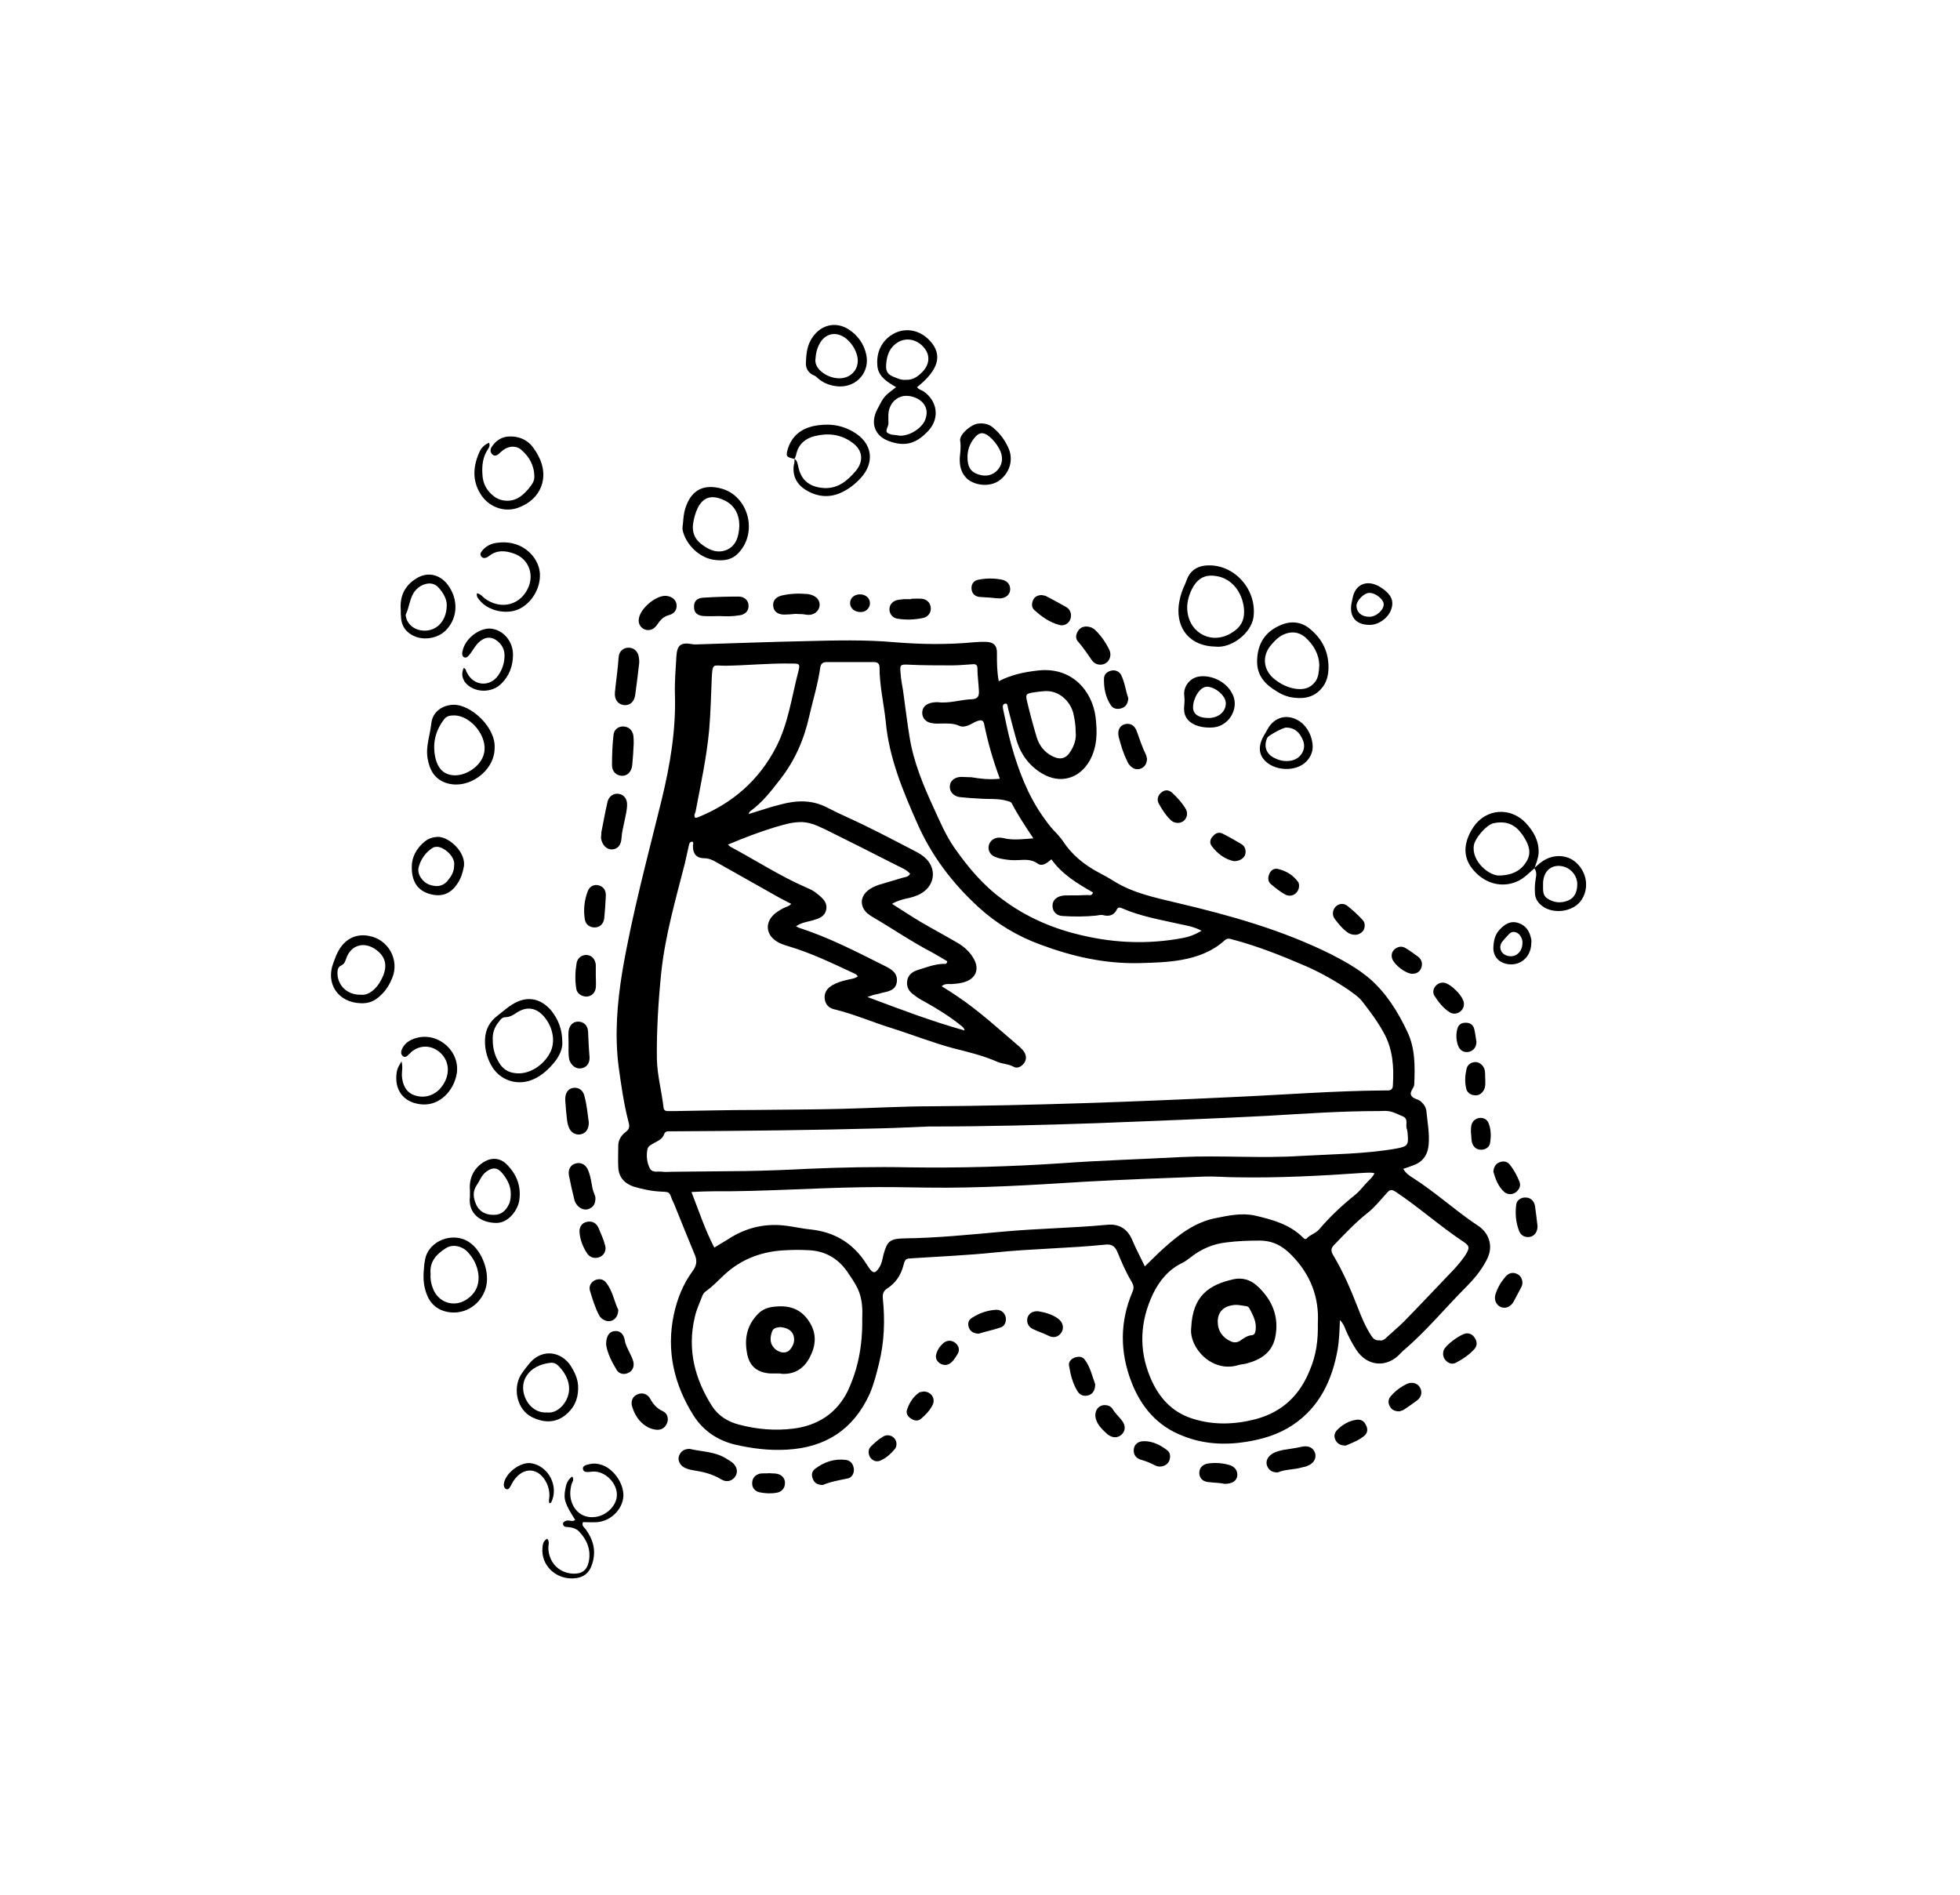 <?xml version="1.0" encoding="utf-8"?>
<!-- Generator: Adobe Illustrator 23.0.3, SVG Export Plug-In . SVG Version: 6.00 Build 0)  -->
<svg version="1.1" id="Ebene_1" xmlns="http://www.w3.org/2000/svg" xmlns:xlink="http://www.w3.org/1999/xlink" x="0px" y="0px"
	 viewBox="0 0 532.6 515" width="532.6" height="515" style="enable-background:new 0 0 532.6 515;" xml:space="preserve">
<title>Edding_Symbole_Rollschuh_sw</title>
<g>
	<path d="M271.4,185.1c3.5-1.8,7-2.5,10.6-2.9c9.3-1.1,14.8,5.6,15.7,12.6c0.5,4.1,0.5,8.1-1.6,11.9c-2.8,4.9-8,6.4-12.9,3.5
		c-3.7-2.2-6-5.5-7.1-9.5c-0.8-2.8-1.5-5.6-2.2-8.3c-0.1-0.5-0.1-1.4-0.8-1.2c-0.8,0.2-0.6,1-0.5,1.6c0.7,3.2,1.3,6.4,2.2,9.6
		c1.9,6.8,4.4,13.4,8.4,19.2c1,1.4,1.9,2.7,3.1,4c0.9,0.9,1.8,1.9,2.5,2.9c2.4,3.7,5.7,6.4,9.6,8.5c1.5,0.8,3,1.6,4.4,2.5
		c5.2,3.2,11.1,4.4,16.9,5.8c14.5,3.4,28.8,7.4,42.2,14.1c3.7,1.9,7.4,4,10.5,6.7c4.4,3.9,7.5,8.9,10,14.2c2.2,4.6,2.1,9.5,1.9,14.3
		c0,1.1-1.4,2-0.8,3.1c0.5,0.9,1.8,0.9,2.6,1.6c0.8,0.7,1.4,1.6,1.5,2.6c0.3,3.1,0.9,6.2,0.6,9.3c-0.3,2.8-1.7,4.6-4.3,5.5
		c-0.8,0.3-1.6,0.6-2.6,0.9c0.7,1.2,1.7,1.9,2.7,2.5c6.1,3.9,11.4,8.8,17.4,12.8c1.6,1,2.8,2.4,3.3,4.3c0.5,1.9,0.1,3.6-0.8,5.3
		c-1.4,2.7-3.4,5.1-5.5,7.2c-5.8,5.8-10.9,12.1-17.2,17.4c-0.2,0.2-0.3,0.3-0.5,0.5c-3.7,4.2-9.2,3.8-12.2-0.9
		c-1.1-1.7-2.1-3.6-2.9-5.5c-0.3-0.8-0.6-1.6-1.5-2.5c-0.1,2.9-0.2,5.4-0.6,7.9c-1.5,8.4-4.9,15.7-12.2,20.6
		c-3.9,2.6-8.3,3.9-12.8,4.6c-5.7,0.9-11.5,0.6-17-1.6c-7.1-2.7-11.5-8-14.1-14.8c-3.1-8.1-3.1-16.3,0.3-24.3c0.5-1.1,0.4-1.8-0.3-3
		c-1.5-2.5-2.7-5.3-3.8-8c-0.7-1.6-1.7-2.1-3.3-1.9c-9.9,1-19.8,1.1-29.7,2.1c-7.6,0.8-15.1,1.1-22.7,1.6c-1.8,0.1-1.9,0.1-2.4,1.9
		c-0.7,2.7-2.1,4.8-4.4,6.3c-1.1,0.7-1.3,1.5-1.2,2.8c0.6,5.8,0.4,11.7-1,17.4c-0.7,2.9-1.4,5.7-2.6,8.5
		c-4.4,9.6-11.9,14.5-22.4,15.1c-4.8,0.3-9.6-0.3-14.3-1.4c-4.8-1.2-8.5-3.8-11.1-7.8c-5.3-8.4-7.5-17.6-5.4-27.5
		c0.9-4.2,2.5-8.3,5.1-11.8c1-1.4,1.3-2.6,0.7-4.2c-1.9-4.6-3.8-9.3-5.7-14c-0.2-0.4-0.4-0.9-0.6-1.3c-0.7-2-0.7-2-2.7-2.1
		c-2.6-0.1-5.2-0.6-7.8-1.4c-2.5-0.9-4-2.6-4.1-5.3c-0.1-1.9,0-3.8,0-5.8c0-1.5,0.8-2.8,2-3.7c1.1-0.8,1.1-1.6,0.8-2.7
		c-1.3-5-2-10-2.7-15.1c-1.1-8.6-0.4-17.2,1-25.8c2.7-15.8,6.9-31.2,10.7-46.7c2.3-9.5,3.9-18.9,3.6-28.7c-0.1-3.4,0.2-6.9,0.4-10.3
		c0.2-3,1.2-3.8,4.1-3.3c0.4,0.1,0.8,0.1,1.2,0.1c10.1-0.3,20.1-0.7,30.2-0.9c7.9-0.2,15.8-0.4,23.7,0.3c7.3,0.6,14.5,0.7,21.8,0
		c1-0.1,1.9-0.1,2.9-0.1c2.3,0,3.3,1,3.2,3.2C270.9,180.2,270.9,182.5,271.4,185.1z M188.2,228.7c-0.7,0-0.9,0.4-1,1
		c-0.4,1.6-0.7,3.3-1.1,4.9c-2.5,9.8-5.3,19.4-6.4,29.5c-0.8,7.9-1.3,15.8-1.2,23.7c0.1,4.4,1.3,8.7,1.8,13.1c0.1,0.7,0.4,1,1.1,1
		c0.7,0,1.4,0,2.2,0c7.2-0.1,14.4-0.3,21.6-0.3c7.8-0.1,15.7-0.1,23.5-0.3c8.2-0.2,16.5-0.7,24.7-0.7c27.2-0.2,54.4-1.2,81.5-2.5
		c13.7-0.6,27.5-1.7,41.2-1.8c0.3,0,0.6,0,1,0c1,0,1.4-0.5,1.4-1.5c0.3-4.9,0-9.7-2.5-14.2c-1.7-3.1-3.8-5.9-6-8.7
		c-1-1.2-2.3-2-3.5-2.9c-3.7-2.5-7.6-4.7-11.7-6.5c-6.5-2.8-13-5.4-19.8-7.2c-0.8-0.2-1.4-0.5-2.2,0.2c-3.3,3-7.3,4.5-11.6,5.3
		c-3.9,0.7-7.8,0.8-11.7,0.9c-9.3,0.2-18.1-1.8-26.7-5c-6.3-2.3-12-5.7-16.9-10.2c-7.1-6.5-12.8-14-16.7-22.9
		c-3.9-8.8-7.6-17.7-8.5-27.4c-0.5-4.9-1.7-9.8-1.7-14.8c0-1.2-0.6-1.5-1.6-1.5c-4.2,0-8.5,0-12.7,0c-1.1,0-1.6,0.4-1.8,1.4
		c-0.6,4.5-2,8.9-3,13.3c-1.4,6.3-3.9,12.1-8,17.3c-2.4,3.1-4.8,6.2-8,8.5c-0.2,0.1-0.3,0.4-0.5,0.8c3-0.9,5.8-1.9,8.7-2.6
		c4.4-1.2,8.7-1.3,12.8,0.9c1.8,0.9,3.6,1.8,5.4,2.6c6.2,2.8,12.2,6,18.2,9.1c1,0.5,2,1.1,2.8,1.8c3.3,2.9,2.8,7.5-0.9,9.7
		c-1.3,0.8-2.8,1.2-4.3,1.5c-1.2,0.3-2.4,0.6-3.7,1.4c2.7,1.7,5.1,3.3,7.6,4.8c3.4,2,6.8,3.8,10.2,5.8c1.9,1.1,3.5,2.6,4.5,4.5
		c1.4,2.6,0.5,5-2.2,6c-1.3,0.5-2.6,0.6-4,0.7c-0.8,0-1.8-0.2-2.6,0.6c1.5,0.9,2.9,1.8,4.2,2.7c6.1,4.1,11.4,9,16.9,13.7
		c0.5,0.5,1.1,1,1.4,1.6c0.6,1.1,0.5,2.2-0.3,3.1c-0.8,0.9-1.8,1.3-2.8,0.7c-1.3-0.7-2.8-0.7-4.1-1.2c-3.8-1.7-7.9-2.7-11.9-3.7
		c-5.7-1.5-11.2-3.7-16.9-5.5c-5.2-1.6-10.2-3.8-15.5-5.1c-1.5-0.3-2.6-1.2-2.8-2.9c-0.2-1.7,0.7-2.9,2.1-3.7
		c1.2-0.7,2.5-1.1,3.8-1.4c1-0.3,2.2-0.3,3.1-1c-0.3-0.5-0.7-0.7-1.2-0.9c-5.8-2.7-11.6-5.5-17.7-7.3c-1.3-0.4-2.6-0.8-3.7-1.7
		c-2.2-1.7-2.5-4.4-0.6-6.5c0.9-1,2-1.6,3.1-2.2c0.6-0.3,1.4-0.4,2-1.1c-1.3-0.7-2.6-1.3-3.8-2c-5.5-3.1-11-6.2-16.5-9.3
		c-1-0.6-2.1-1.1-3.4-1.1c-2,0-3-1.2-3-3.2C188.2,229.6,188.6,229.2,188.2,228.7z M194.1,339c1.3-0.8,2.5-1.5,3.8-2.3
		c4.9-3.2,10.2-4.4,16-3.6c2.2,0.3,4.4,0.8,6.6,1c5.2,0.6,9.5,2.7,12.9,6.6c1.1,1.2,1.9,2.6,2.8,3.9c1,1.4,1.6,1.5,2.6,0
		c0.8-1.1,1-2.5,1.3-3.8c1-3.6,1.8-4.2,5.5-4.3c8.9-0.1,17.7-1,26.6-1.8c9.6-0.9,19.2-1,28.7-1.9c3.2-0.3,5.5,1.1,6.8,4.2
		c1,2.4,2.2,4.6,3.4,7.1c1.8-1.7,3.4-3.4,5.1-4.9c4.1-3.7,8.5-7.1,14.1-8.2c3.5-0.7,7.1-1.5,10.7-0.7c4.8,1.1,9.5,2.4,13.1,6
		c0.2,0.2,0.4,0.5,0.9,0.3c0.9-1.1,2.5-1.4,3.5-2.6c2.9-3.4,6.2-6.5,9.7-9.3c1-0.8,1.8-1.8,2.7-2.8c0.8-1,2-1.8,2.6-3.1
		c-1.1-0.3-2.1-0.1-3-0.1c-11.5,0.8-23,1.4-34.5,1.2c-2.9,0-5.8-0.3-8.6-0.2c-10.9,0.4-21.7,0.8-32.6,1.4
		c-14.3,0.9-28.6,1.8-42.9,1.6c-5.8-0.1-11.7-0.2-17.5-0.1c-13.6,0.2-27.2,1.2-40.8,1.1c-1.8,0-3.6,0.1-5.7,0.2
		C190,329.3,191.6,334.2,194.1,339z M252.3,306.1c-3.3,0.1-8.1,0.4-12.9,0.5c-18.7,0.5-37.4,0.7-56.1,0.8c-0.6,0-1.1,0-1.7,0
		c-0.5,0-0.9,0.2-1.1,0.7c-0.4,1.3-1.5,1.8-2.6,2.4c-0.8,0.5-1.8,0.8-2,1.9c-0.3,1.8-0.1,3.6,0.7,5.1c0.7,1.3,2.3,0.7,3.5,0.9
		c0.8,0.1,1.6,0,2.4,0c6.7-0.1,13.4-0.1,20.1-0.2c5.6-0.1,11.2-0.3,16.8-0.6c9.3-0.4,18.5-0.6,27.8-0.4c13.7,0.2,27.3-0.2,41-1.1
		c10.9-0.8,21.9-1.1,32.8-1.7c10.8-0.5,21.6,0.4,32.4-0.3c8.7-0.5,17.4-0.5,26-2c3.1-0.6,3.4-0.9,3.1-4.1c0-0.4-0.1-0.8-0.2-1.2
		c-0.5-1.1,0.6-2.8-1.2-3.5c-1.3-0.5-2.6-1.3-4.1-1.4c-0.7-0.1-1.4,0-2.2,0c-10.2,0-20.3,0.7-30.4,1.3c-15.5,0.8-31,1.4-46.5,2
		C283.2,305.7,268.5,306.1,252.3,306.1z M234.3,358.4c0.1-2.4,0.1-5.5-1.3-8.4c-0.8-1.6-1.8-3-2.8-4.5c-2.6-3.7-6.2-5.7-10.8-5.8
		c-1.8-0.1-3.7-0.1-5.5,0c-6.6,0.2-12.4,2.3-17.2,6.8c-1.6,1.5-3.1,3.1-4.8,4.3c-0.6,0.4-1,1-1.2,1.7c-0.7,1.8-1.5,3.5-1.9,5.4
		c-2.1,8.8,0,16.8,4.7,24.2c1.7,2.6,4.2,4.2,7.3,5c4.9,1.3,9.8,1.7,14.7,1.1c6.6-0.8,11.8-4.1,14.8-10.1
		C233.1,372.2,234.4,365.8,234.3,358.4z M358.1,359.6c0.4-7.1-2-13.3-7.1-18.5c-2.4-2.5-5.1-4-8.7-4c-3,0-6.1,0.1-9.1,0.5
		c-3.6,0.4-6.8,1.8-9.6,4c-0.7,0.5-1.4,1.1-2.2,1.5c-3.8,1.8-6.3,4.8-8.1,8.5c-3.5,7.4-3.9,15-0.8,22.5c2.2,5.4,5.8,9.6,11.6,11.4
		c5.7,1.8,11.4,1.6,17.2,0.1c7.3-2,12-6.6,14.7-13.5C357.7,368.1,358.2,364,358.1,359.6z M271.7,211.6c-1.9-5.1-3.3-10-4.3-15
		c-0.2-0.8-0.7-1-1.4-0.8c-0.8,0.2-1.5,0.6-2.2,1c-1,0.5-2.2,0.9-3.2,0.4c-1.5-0.7-3.1-0.6-4.7-0.6c-0.9,0-1.8,0.1-2.6-0.1
		c-1.7-0.2-2.7-1.4-2.7-2.8c0-1.5,1-2.5,2.8-2.8c0.5-0.1,1-0.1,1.4-0.1c3.2,0.4,6.2-0.7,9.3-0.8c1.6-0.1,2-0.8,1.9-2.4
		c-0.1-2-0.4-4-0.4-6c0-1-0.5-1.2-1.4-1.1c-1.8,0.1-3.7,0.3-5.5,0.3c-4,0-8,0-12-0.2c-2-0.1-2.2,0.1-2,2.1c0.1,1.7,0.4,3.3,0.7,5
		c0.6,4.3,1.1,8.6,1.8,12.8c1.1,6.7,3.7,12.9,6.5,19c1.7,3.7,3.3,7.5,5.6,10.8c3.7,5.3,7.8,10.2,13,14c6.5,4.9,13.9,8.1,21.9,9.9
		c9,2.1,18,2.4,27.1,0.7c1.7-0.3,3.4-0.9,5.2-2c-2.1-1.1-4-1.4-5.9-1.8c-5.3-1.2-10.7-2.1-15.7-4.3c-0.6-0.2-1-0.4-1.4,0.3
		c-0.7,1.5-2,2-3.6,1.6c-0.7-0.2-1.4,0-2.1,0.1c-3,0.3-6.1,0.3-9.1,0.1c-1.7-0.1-2.7-1.3-2.7-2.8c0-1.4,1-2.4,2.6-2.7
		c0.5-0.1,1.1-0.1,1.7-0.1c1.8,0,3.5,0,5.3-0.1c0.5,0,1.1,0.3,1.4-0.7c-4.2-2.4-8.4-4.9-11.3-9c-1.2,1-2.5,2.1-3.8,1.1
		c-1.6-1.1-3.3-1-5-0.9c-1.5,0.1-3,0-4.5-0.3c-0.8-0.1-1.6-0.4-2.3-0.7c-1.2-0.6-1.7-1.9-1.4-3c0.3-1.2,1.3-2,2.6-2.1
		c0.7,0,1.4,0.1,2.1,0.3c2.4,0.4,4.7,0.1,7.4-0.1c-2.2-3.3-4.2-6.3-5.8-9.4c-0.3-0.6-0.8-0.6-1.4-0.8c-2.4-0.7-4.9-0.4-7.4-0.6
		c-1.8-0.1-3.5-0.2-5.3-0.4c-1.8-0.2-2.9-1.5-2.8-3c0.1-1.4,1.2-2.4,3-2.5c1,0,1.9,0.1,2.9,0.1C266.4,211.6,268.8,211.9,271.7,211.6
		z M262.1,280c-0.1-0.7-0.5-0.9-0.8-1.2c-3.2-2.6-6.6-4.7-10.2-6.7c-1-0.5-1.9-1.1-2.8-1.8c-1.3-0.9-2-2.1-1.8-3.7
		c0.2-1.6,1.3-2.5,2.8-3c2.3-0.7,4.5-1.6,7-1.7c0.4,0,1,0.2,1.1-0.7c-1.3-0.8-2.7-1.6-4.1-2.4c-5.6-2.9-10.8-6.5-16.3-9.7
		c-0.5-0.3-0.9-0.6-1.4-1c-1.9-1.8-1.9-4.3,0.1-6c0.9-0.8,2-1.3,3.2-1.7c2.1-0.6,4.3-1.3,6.4-1.9c0.7-0.2,1.6-0.2,2-1.1
		c-1-1.1-2.3-1.6-3.5-2.2c-6.5-3.3-13-6.6-19.5-9.8c-2.3-1.1-4.6-2.2-7.3-2c-2.3,0.1-4.4,0.8-6.5,1.4c-4.3,1.3-8.4,2.9-12.7,4.7
		c0.4,0.3,0.6,0.6,0.9,0.7c6.9,3.7,13.5,8,20.7,11.1c1,0.4,1.9,0.9,2.7,1.6c1.4,1.1,2.8,2.3,2.4,4.3c-0.4,1.9-2,2.4-3.7,2.9
		c-1.5,0.4-3.1,0.6-4.5,1.6c0.4,0.2,0.6,0.3,0.8,0.4c8.1,2.6,15.6,6.5,23.2,10.3c1.8,0.9,3.7,1.9,3.4,4.4c-0.3,2.3-2.3,2.6-4.1,3
		c-0.7,0.2-1.4,0.4-2.1,0.5c-0.6,0.2-1.2,0.4-1.8,0.6C244.5,274.2,253.1,277.5,262.1,280z M374.9,364.2c0.8,0.2,1.4-0.3,2-0.9
		c1.5-1.4,3.1-2.7,4.6-4.2c4.6-4.7,9.1-9.5,13.6-14.2c1.1-1.2,2.1-2.4,3-3.7c1.3-2.1,1.4-2.6-0.6-3.9c-6.3-4.2-12-9.3-18.3-13.5
		c-1.1-0.7-1.6-0.5-2.3,0.3c-1.7,1.9-3.3,3.9-5.3,5.5c-3.3,2.6-6.1,5.6-9,8.6c-1,1-1,1.7-0.3,2.9c2.7,4.5,4.8,9.4,6.7,14.3
		c1,2.6,2.1,5.2,3.6,7.5C373.1,363.7,373.7,364.3,374.9,364.2z M188.9,222.2c0.2,0,0.5,0,0.7-0.1c9.4-3.8,16.6-10,21.3-19.1
		c3.3-6.4,4.2-13.5,6-20.4c0.6-2.3,0.4-2.3-2-2.3c-5.9-0.1-11.8,0.5-17.7,0.6c-3.5,0-3.6-0.9-3.8,3.6c-0.2,4.6-0.3,9.3-0.7,13.9
		c-0.7,7.5-2.3,14.8-3.7,22.2C188.8,221.1,188.5,221.6,188.9,222.2z M292.3,199c0-2-0.3-3.8-0.7-5.4c-0.8-2.9-3.7-6.1-7.8-5.8
		c-1.1,0.1-2.2,0.2-3.3,0.4c-1.6,0.3-1.8,0.5-1.5,2c0.8,3.4,1.7,6.8,2.7,10.1c0.7,2.3,2.1,4.1,4.3,5.2c2.2,1.1,3.8,0.6,5-1.5
		C292,202.4,292.5,200.6,292.3,199z"/>
	<path d="M243.5,105.2c-2.4-1.4-4.9-2.9-5.1-5.9c-0.2-2.5,0.4-4.9,2.2-6.9c3.4-3.6,8.6-3.6,12.1,0.2c3.5,3.8,2.4,7.9-3.5,12.6
		c0.4,0.6,1.1,0.8,1.7,1.1c3.8,2.6,4.5,7.2,1.5,10.6c-3.2,3.5-6.3,4.7-11,2.9c-3.7-1.4-4.9-4.8-3.1-8.4
		C240.2,107.7,240.2,107.7,243.5,105.2z M246.2,103.2c1.9,0.1,3.2-0.9,4.4-2.1c2-2,2.2-4.5,0.6-6.5c-1.9-2.4-4.9-3-7.2-1.6
		c-2,1.2-2.8,3-3.1,5.1c-0.4,2.8,0.1,3.7,2.7,4.6C244.5,103.1,245.4,103.3,246.2,103.2z M244.6,118.4c2.8,0,5.9-2.1,6.8-4.3
		c0.6-1.6,0.6-3.1-0.5-4.5c-1.3-1.6-4.1-2.5-6.1-1.8c-1.9,0.6-3.3,2.5-3.4,4.8c0,0.6,0,1.1,0,1.7c0,0.5,0.1,0.9-0.1,1.4
		c-0.7,1.7-0.6,1.9,1,2.4C243.3,118.2,244.1,118.3,244.6,118.4z"/>
	<path d="M330.3,175.7c-6.7-0.1-10.7-4.6-10-11.2c0.2-1.6,0.6-3.1,1.2-4.6c0.4-0.8,0.7-1.6,1-2.4c0.8-2.2,2.5-3.5,4.8-3.8
		c7.8-0.9,14.4,6.4,13.3,14.1C339.9,172.2,334.5,176.2,330.3,175.7z M322.6,165c0,6.5,5.9,10.1,11.3,7.4c1.9-1,3.5-2.3,4-4.5
		c0.8-3.6-1.2-10.1-7-11.3c-3-0.6-5.1,0.2-6.7,2.9C323.1,161.4,322.6,163.5,322.6,165z"/>
	<path d="M152.8,283.3c0.1,1.5-0.7,3.6-2.2,5.4c-1.5,1.8-3.2,3.4-5.3,4.4c-4.4,2.2-9.6,0.6-11.9-3.8c-1.2-2.2-1.7-4.5-1.6-6.9
		c0.1-2.7,1.3-4.9,3.5-6.5c1.3-1,2.5-2.1,3.8-2.9c3.9-2.5,7.7-1.9,10.7,1.6C151.6,276.9,152.8,279.5,152.8,283.3z M133.9,282.6
		c0,2.4,0.6,4.4,1.8,6.3c1,1.6,2.4,2.5,4.3,2.7c3.5,0.5,7.6-1.9,9.5-5.6c1.5-2.9,0.8-6.9-1.7-9.8c-2.1-2.4-4.6-2.8-7.3-1.1
		c-1,0.7-2,1.3-3.2,1.3c-0.8,0-1.3,0.6-1.7,1.2C134.3,279.1,133.8,280.8,133.9,282.6z"/>
	<path d="M185.6,142.1c0.1-1.3,0.2-2.6,0.6-3.9c1.6-5.1,5-6.8,10-5.4c7.1,2.1,9.7,11.6,4.7,17.2c-1.9,2.2-4.3,2.5-7,2.1
		c-3.9-0.6-7.5-4.1-8.4-8C185.4,143.4,185.5,142.8,185.6,142.1z M200.9,142.8c0-3-1.3-5.7-4.4-7c-3.4-1.5-5.5-0.5-6.9,2.2
		c-0.7,1.5-1.1,3-1.3,4.6c-0.2,2.1,0.5,3.8,2.1,5.1c2.1,1.7,4.5,2.8,7.1,1.7C200,148.3,200.8,145.8,200.9,142.8z"/>
	<path d="M361,181.3c0,2.2-0.5,4.3-2.1,6c-2.3,2.5-5.3,2.7-8.4,2.1c-1.3-0.3-2.4-0.8-3.5-1.5c-3.2-1.9-5.5-4.3-5.4-8.4
		c0.1-4.5,2.1-7.8,6.3-9.6c2.9-1.3,5.9-1,8.3,1.2C359.3,173.7,361,177.1,361,181.3z M358.5,180.7c-0.1-2.9-1.5-5.5-3.9-7.6
		c-1.8-1.5-3.9-1.6-6-0.6c-1.4,0.7-2.4,1.8-3.4,3c-2.2,2.8-1.9,6.2,0.6,8.6c1.7,1.5,3.7,2.6,5.9,3c2.2,0.4,4.3,0.1,5.8-2
		C358.3,183.9,358.4,182.5,358.5,180.7z"/>
	<path d="M417,235.9c-1.4,1.2-2.6,2.5-4.3,3.4c-3.8,1.9-8.2,1.2-11.5-2c-3.2-3.1-3.8-6.6-1.9-10.7c0.3-0.6,0.7-1.3,1.1-1.9
		c3.4-5,10-5.5,14.2-1.1c2.1,2.3,3.6,4.8,3.5,8.1C418,233.3,417.4,234.6,417,235.9L417,235.9z M407.5,237.9c3.7-0.1,5.9-1.5,7.3-3.8
		c1.4-2.3,0.7-4.4-0.6-6.5c-0.4-0.7-0.9-1.3-1.4-1.9c-1.9-2.1-4.3-2.6-7-2c-2,0.5-5,4.1-5.3,6C399.8,234.1,404.8,238.1,407.5,237.9z
		"/>
	<path d="M134.4,203.3c0,6.3-7.3,11.5-13.3,9.4c-3.1-1.1-4.4-3.6-4.9-6.6c-0.3-1.7-0.1-3.4,0.2-5c0.3-1.5,0.6-2.9,0.8-4.5
		c0.3-3.1,2.9-5,6-5.1C128,191.4,134.8,197.7,134.4,203.3z M123.4,194.4c-1,0-1.9,0.1-2.6,0.9c-2.6,3.3-3.4,7-2.4,11
		c0.6,2.2,1.8,3.9,4.3,4.3c3.5,0.6,8-2.3,8.8-5.8C132.7,200.3,128,194.4,123.4,194.4z"/>
	<path d="M156.3,413c-2.8-4.4-3.2-5.6-2.7-8.3c0.2-1.3,0.6-2.6,1.9-3.5c0.6,0.9,0,1.5-0.2,2.1c-0.4,1.6-0.5,3.2,0,4.7
		c0.9,2.9,3.4,4.6,6.4,4.2c2.9-0.3,5.6-2.8,5.9-5.5c0.4-3.6-3.3-7.3-6.9-6.8c-1,0.1-2.2,0.3-2.3-0.8c-0.1-0.9,1.1-1.1,2-1.3
		c0.9-0.2,1.8-0.1,2.6,0.1c3.4,0.8,6.5,4.9,6.4,8.6c-0.2,3.5-3.2,6.7-7,7.1c-1.3,0.1-2.7,0-4,0c-0.4,1.1,0.4,1.4,0.8,2
		c2,2.8,2.8,5.7,1.8,9.1c-0.8,2.8-2.5,4.1-5.4,4.2c-4.8,0.1-8.6-3.7-8.2-8.3c0.1-1,0.2-1.9,1.3-2.5c0.7,0.8,0.3,1.7,0.3,2.5
		c0.1,3.9,2.8,6.8,6.7,7c2.4,0.1,3.8-0.9,4.3-3.3c0.6-3.1-0.4-5.8-2.6-8.1c-0.9-1-2.2-1.2-3.5-1.3c-0.4,0-0.8-0.2-0.9-0.7
		c-0.1-0.6,0.4-0.8,0.9-1C154.8,413,155.6,413.6,156.3,413z"/>
	<path d="M132.9,120.3c0.3,0.8,0,1.2-0.2,1.6c-1.5,2.1-1.8,4.6-1.6,7.1c0.1,2.3,1.1,4.2,2.8,5.6c1.9,1.7,4.8,1.9,6.9,0.7
		c1.5-0.9,2.6-2.1,3.6-3.5c0.5-0.7,0.8-1.4,0.8-2.2c0-3.1-1.4-5.6-3.7-7.5c-1.4-1.1-3.4-0.9-4.9,0.3c-0.3,0.2-0.6,0.5-0.9,0.8
		c-0.6,0.5-1.2,0.9-1.9,0.3c-0.7-0.7-0.6-1.5-0.1-2.2c1.1-1.6,2.6-2.6,4.6-2.7c2.6-0.1,4.9,0.8,6.5,2.9c0.6,0.8,1.1,1.6,1.5,2.4
		c3.1,5.8,0.7,11.9-5.6,14.1c-3.4,1.2-7.3,0-9.6-3c-2.8-3.8-2.7-7.9-0.9-12C130.7,121.8,131.5,120.9,132.9,120.3z"/>
	<path d="M215.9,124.7c-2.3-0.5-2.4-0.7-1.8-2.8c1.1-3.4,3.5-5.3,6.8-6.1c3.8-0.8,7.5-0.5,10.9,1.5c5.3,3,6.1,8.4,1.9,12.8
		c-1.4,1.5-3.1,2.8-5,3.7c-3.4,1.6-6.7,1.2-9.8-0.7c-2.4-1.5-3.6-3.8-3.2-6.7C215.9,125.8,215.9,125.2,215.9,124.7
		c0.7,0.4,0.8,1.2,1,2c0.7,3.7,3,5.6,6.8,5.9c4,0.3,6.6-2,8.9-4.7c2.2-2.7,1.8-5.7-1.1-7.7c-3-2.2-6.5-2.6-10.1-1.7
		c-2.5,0.6-4.3,2.1-5,4.7C216.4,123.7,216.1,124.2,215.9,124.7z"/>
	<path d="M115.1,346c0.1-0.9,0.1-2.3,0.4-3.7c0.9-5.2,7.7-7.8,12.1-4.7c3.5,2.4,5.6,8.3,4.4,12.4c-1.5,5-6.6,7.8-11.5,6.2
		c-1.8-0.6-3.2-1.8-4.1-3.5C115.4,350.6,115,348.6,115.1,346z M117,346.1c-0.1,1.3,0.1,2.6,0.6,3.9c1.4,3.9,5.7,5.4,9.2,3.1
		c2.4-1.6,3.5-3.9,3.2-6.8c-0.3-2.4-1.3-4.4-3-6.2c-1.6-1.6-4.1-2.1-5.9-0.9C118.6,340.8,116.7,342.8,117,346.1z"/>
	<path d="M98,272.6c-6.1-0.2-9.6-5.3-7.4-11c0.4-1,0.7-2,1.2-2.9c1.7-3.4,4.8-5.1,8.4-4.4c5.3,0.9,8.4,6.5,6.4,11.4
		c-0.7,1.7-1.6,3.3-3,4.6C101.9,272,100.3,272.7,98,272.6z M98.2,270.3c1.3,0.1,2.4-0.5,3.4-1.4c1.1-1,1.8-2.2,2.4-3.5
		c1.4-3.2,0.7-5.7-2.2-7.6c-3.1-2-6.5-0.9-7.7,2.6c-0.3,0.8-0.5,1.5-1.3,1.9c-1.1,0.5-1.1,1.4-1.1,2.4
		C91.9,268,94.5,270.4,98.2,270.3z"/>
	<path d="M219,98.4c0.1-2.9,0.5-5,1.9-6.9c2.3-3.3,6.3-4.2,9.7-2c2.5,1.6,4.2,4,4.8,6.9c1,4.7-2.6,8.8-7.4,8.6c-2-0.1-3.9-0.7-5.5-2
		c-0.4-0.3-0.7-0.7-1.1-0.9C219.3,101.3,218.9,99.7,219,98.4z M221.6,97.4c-0.2,1.4,0.4,2.5,1.5,3.5c1.4,1.2,3,1.8,4.8,1.9
		c3.5,0.1,5.9-2.8,5-6.2c-0.5-1.9-1.6-3.5-3.1-4.7c-2.7-2-5.7-1.3-7.2,1.7C222,94.7,221.7,96,221.6,97.4z"/>
	<path d="M157.1,377.3c0,3.1-1.3,5.6-3.7,7.4c-2.8,2.1-5.9,1.8-8.8,0.4c-4.3-2.1-5.5-8.4-2.6-12.2c0.5-0.7,1-1.4,1.6-2.1
		c3-4,8.1-4.1,11.2-0.1C156.1,372.7,157.2,374.8,157.1,377.3z M148.6,383.8c1.7,0.2,3.1-0.6,4.3-1.9c3.3-4,1.4-8.3-1.3-10.9
		c-0.5-0.5-1.3-0.8-2-0.7c-2.7,0.3-5.2,1.4-6.6,3.7C140.6,377.7,143.5,384.1,148.6,383.8z"/>
	<path d="M109.1,288.4c0.4,1.5,0.1,2.6,0.1,3.7c0.1,2.8,1.3,4.8,3.4,5.5c2.5,0.9,5.2,0.2,7-1.8c3.1-3.5,2.7-8.1-0.8-10.4
		c-2.3-1.5-5-1.3-7.1,0.5c-0.2,0.2-0.3,0.4-0.5,0.5c-0.5,0.5-1.1,1.2-1.8,0.5c-0.6-0.5-0.4-1.4-0.1-2c0.9-1.8,2.6-2.6,4.4-3
		c5.8-1.2,11.4,4,10.4,9.9c-0.8,4.6-4.6,8.6-9.3,8.3c-4.6-0.3-7.4-3.3-7.1-7.8C107.8,290.8,108,290.2,109.1,288.4z"/>
	<path d="M260.8,124.4c0.1-1.2,0.4-2.9,0.1-4.7c-0.2-1.7,3-4.4,4.9-4.6c1.7-0.2,3.2,0.2,4.4,1.4c1.7,1.5,3,3.3,3.9,5.4
		c1.3,3.1,0.3,6.6-2.6,8.7c-2.4,1.7-6.3,1.5-8.7-0.5C261.4,128.7,260.7,127.1,260.8,124.4z M262.9,124.2c0,2.6,0.8,4,2.9,4.7
		c2.1,0.7,3.9,0.3,5.3-1.2c1.4-1.6,1.6-3.7,0.4-5.8c-0.7-1.3-1.6-2.4-2.7-3.3c-1.6-1.3-2.8-1.2-4.1,0.5
		C263.5,120.6,262.9,122.3,262.9,124.2z"/>
	<path d="M108.9,165.7c-0.3-3.7,1.1-6.6,4.2-8.5c3-1.9,6.3-1.2,8.5,1.6c2.9,3.8,2.9,8.7-0.1,12.1c-2.3,2.7-6.8,3.4-9.8,1.5
		c-1.6-1-2.5-2.4-2.7-4.3C108.9,167.3,108.9,166.5,108.9,165.7z M121.4,164.4c0-1.6-0.9-3.3-2.3-4.8c-1-1.1-2.4-1.3-3.8-0.8
		c-1.2,0.4-2.2,1.2-2.9,2.3c-1.1,1.8-1.2,3.9-2.1,5.8c-0.2,0.3,0.1,0.9,0.2,1.4c0.6,1.4,1.6,2.3,3.1,2.8
		C117.7,172.3,121.4,169.4,121.4,164.4z"/>
	<path d="M328.7,197.7c-1.4,0-2.7-0.2-3.9-0.7c-2.4-1.1-3.3-2.8-3-5.4c0.1-0.9,0.1-1.7,0-2.6c-0.3-2.5,1.6-4.9,4.2-5.2
		c3.4-0.4,7.2,1.5,8.8,4.6c1.8,3.2,0.1,7.5-3.5,8.9C330.5,197.6,329.6,197.7,328.7,197.7z M328.4,195.1c2.7,0,4.7-1.7,4.7-4
		c0-2-2.7-4.3-4.9-4.5c-2.2-0.2-4,3.3-4,5.5C324.1,194,325.7,195.1,328.4,195.1z"/>
	<path d="M111.9,235.4c0-2.4,1.2-4.9,3.6-6.8c1-0.8,2.1-1.1,3.3-1.2c3.2-0.2,8.1,4.4,7.2,8.3c-0.3,1.6-0.8,3.1-1.7,4.4
		c-1.9,2.9-4.5,3.8-7.9,2.7C113.4,241.8,111.8,239.4,111.9,235.4z M123.4,235.2c0.4-2.5-2.8-5-4.5-5.1c-0.4,0-0.8,0-1.2,0.2
		c-2,1.2-3.3,3.1-3.9,5.2c-0.6,2,1,4.2,2.9,4.9c2.3,0.8,4.1,0.3,5.4-1.7C122.9,237.7,123.4,236.5,123.4,235.2z"/>
	<path d="M416.9,235.9c0.7-0.6,1.3-1.2,2-1.7c3-2.2,7-2.1,9.5,0.3c2.8,2.6,3.4,6.7,1.5,9.8c-2.2,3.7-8.5,4.4-11.5,1.3
		c-0.8-0.8-1.3-1.8-1.3-3c-0.1-1.3,0-2.6,0.2-3.8C417.5,237.8,417.6,236.8,416.9,235.9C417,235.9,416.9,235.9,416.9,235.9z
		 M419.3,240.5c0,1.4-0.1,2.8,1.1,3.6c1.8,1.2,3.7,1.4,5.7,0.6c1.9-0.8,2.5-2.5,2.5-4.5c0-2-1.4-3.9-3.3-4.6c-2.9-1-5.4,0.4-5.9,3.4
		C419.3,239.5,419.3,240.1,419.3,240.5z"/>
	<path d="M127.7,325.1c0-0.6,0-1.2,0-1.7c-0.3-3.4,1.2-6.3,4.2-7.9c1.9-1,4-0.8,5.6,0.7c2.8,2.7,4.2,6,3.6,10
		c-0.4,2.6-2.9,6.1-6.2,6.1C130.7,332.3,127.1,329.8,127.7,325.1z M138.8,324.4c0-2.2-1-4-2.3-5.6c-1.3-1.6-2.7-1.7-4.4-0.4
		c-1.3,1-1.7,2.4-2.6,3.7c-1.1,1.7-0.9,3.3-0.2,5c0.8,2,2.6,3.1,5,3c1.9,0,3.2-1.1,4.1-3.1C138.7,326.2,138.8,325.3,138.8,324.4z"/>
	<path d="M129.6,161.2c1,0.2,1.5,0.9,2.1,1.4c4.5,3.3,10,1.8,12-3.3c1.4-3.7-0.3-7.6-4.1-8.9c-2.3-0.8-4.5-1-6.6,0.6
		c-0.3,0.2-0.5,0.4-0.8,0.5c-0.6,0.2-1.1,0.2-1.5-0.4c-0.3-0.5-0.1-0.9,0.2-1.3c1-1.3,2.4-2.1,4.1-2.3c1.5-0.2,3-0.2,4.5,0.2
		c4,1,6.9,4.4,7.2,8c0.3,4-2.2,8.3-5.9,9.9c-3.3,1.4-8,0.4-10.3-2.3C130,162.7,129.4,162.2,129.6,161.2z"/>
	<path d="M126,181.5c0.7,0.2,0.6,0.9,0.9,1.3c1.8,3.6,6.2,4,8.5,0.7c1.1-1.6,1.7-3.4,1.7-5.4c0-1.5-0.6-2.8-1.8-3.8
		c-1.5-1.3-3.2-1.4-4.8-0.1c-0.8,0.6-1.4,1.5-2,2.4c-0.4,0.6-0.8,1.2-1.3,1.7c-0.3,0.3-0.6,0.5-1.1,0.3c-0.4-0.2-0.5-0.6-0.5-1
		c0-0.2,0-0.5,0.1-0.7c0.6-3.3,4.5-6.3,7.6-6.1c3.4,0.3,6.1,3.4,6.1,7.1c0,3-1,5.7-3.1,7.8c-2.7,2.8-7.7,2.6-10-0.4
		C125.5,184,125.4,182.9,126,181.5z"/>
	<path d="M356.7,202.9c0,1.5-0.6,2.9-1.8,4.1c-2.9,2.9-9.1,2.5-11.6-0.8c-1.4-1.8-1.1-3.8-0.2-5.7c0.4-0.8,0.9-1.5,1.3-2.3
		c1.9-3.5,5.6-4.4,8.9-2.1C355.3,197.5,356.7,200.3,356.7,202.9z M349.6,206.8c1.9,0,3.4-0.7,4.3-2.3c0.8-1.5,0.5-2.9-0.3-4.3
		c-0.9-1.6-2.2-2.5-4.1-2.5c-0.9,0-4.7,2.1-5.1,2.7c0,0.1-0.1,0.2-0.1,0.2c-1,2.4-0.1,4.5,2.3,5.5
		C347.6,206.6,348.6,206.8,349.6,206.8z"/>
	<path d="M187.4,393.7c3.4,0.8,7.1,0.7,10.2,2.8c0.5,0.3,1,0.6,1.4,0.9c1.3,1.1,1.6,2.6,0.8,3.8c-0.8,1.2-2.3,1.7-3.8,0.8
		c-2.4-1.5-5-2.1-7.7-2.5c-1-0.2-2-0.4-2.9-1.1c-0.9-0.8-1.3-2-0.8-3C185.1,394.2,186.1,393.7,187.4,393.7z"/>
	<path d="M173.7,180.1c-0.3,2.8-0.7,5.8-1.1,8.8c-0.3,1.9-1.5,2.8-3,2.7c-1.6-0.2-2.7-1.4-2.5-3.5c0.3-3.2,0.8-6.3,1-9.5
		c0.1-1.7,1.4-2.7,2.9-2.6c1.4,0.1,2.4,1.1,2.6,2.6C173.7,179.1,173.7,179.5,173.7,180.1z"/>
	<path d="M163.4,226.2c0.5-2.4,1-5.4,1.7-8.4c0.4-1.5,1.7-2.3,3-2.1c1.4,0.2,2.3,1.3,2.3,2.9c0,1.5-0.4,3-0.7,4.5
		c-0.3,1.5-0.7,2.9-0.8,4.5c-0.1,2-1,3.1-2.5,3.2c-1.6,0.1-2.8-1.2-3.1-3.1C163.3,227.4,163.4,227.1,163.4,226.2z"/>
	<path d="M195.6,167.4c-1.4,0-2.9,0.1-4.3,0c-1.8-0.1-2.7-0.9-2.7-2.4c-0.1-1.5,0.7-2.5,2.5-2.6c3.2-0.2,6.4-0.3,9.6-0.3
		c1.6,0,2.7,1.1,2.7,2.4c0.1,1.4-0.8,2.5-2.5,2.7C199.1,167.5,197.4,167.5,195.6,167.4C195.6,167.5,195.6,167.5,195.6,167.4z"/>
	<path d="M172.2,202c-0.1,2.2-0.2,4-0.4,5.9c-0.2,1.8-1.3,3-2.9,2.9c-1.4-0.1-2.6-1.1-2.6-2.9c0-2.7,0.1-5.4,0.4-8.1
		c0.1-1.6,1.4-2.5,2.8-2.4c1.3,0.1,2.3,0.9,2.6,2.4C172.2,200.6,172.2,201.4,172.2,202z"/>
	<path d="M347.2,400.1c-1.4,0-2.3-0.5-2.8-1.6c-0.5-1-0.2-2.2,0.7-3c1-0.9,2.2-1.2,3.5-1.5c1.7-0.3,3.5-0.5,5.2-0.9
		c1.9-0.4,3.2,0.4,3.6,1.9c0.3,1.4-0.5,2.7-2.1,3.3c-0.4,0.2-0.9,0.3-1.4,0.4C351.6,399.4,349.2,399.2,347.2,400.1z"/>
	<path d="M161.8,325.5c0,1.6-0.5,2.3-1.4,2.8c-1,0.6-2,0.4-2.9-0.2c-0.8-0.6-1.3-1.4-1.5-2.4c-0.5-2.1-1-4.2-1.4-6.3
		c-0.3-1.7,0.5-3,2-3.3c1.4-0.3,2.7,0.4,3.3,2.1c0.6,1.5,0.8,3.1,1.1,4.7C161.2,323.9,161.8,324.9,161.8,325.5z"/>
	<path d="M372.2,169.8c-3.8,0-5.7-2.3-4.9-6.1c0.1-0.3,0.1-0.6,0.2-0.9c0.6-3.9,3.7-5.4,7.2-3.5c0.3,0.2,0.5,0.3,0.8,0.5
		c2.5,1.7,3.3,3.4,2.6,5.6C377.4,167.8,374.7,169.8,372.2,169.8z M372.1,167.6c1.9,0,4-1.9,3.9-3.5c-0.1-1.3-2.2-3-3.9-3
		c-1.4,0-3.4,2-3.5,3.4C368.6,166.4,370,167.6,372.1,167.6z"/>
	<path d="M416.1,256.4c-0.1,3.8-3.2,6.3-6.8,5.5c-2.2-0.5-3.6-2.2-3.5-4.5c0.1-1.8,0.4-3.4,1.7-4.8c1.4-1.5,3-2.5,5.1-1.8
		c2.1,0.7,3.1,2.3,3.5,4.5C416.2,255.6,416.1,256,416.1,256.4z M413.7,256c0-0.1,0-0.4-0.1-0.7c-0.3-0.9-0.8-1.7-1.8-2
		c-1-0.3-1.6,0.3-2.2,1c-0.5,0.5-1,1.1-1.4,1.6c-1,1.3-0.5,3.1,1.1,3.7C411.6,260.5,413.8,258.8,413.7,256z"/>
	<path d="M216.2,166.8c-1,0.1-2.1,0.2-3.1,0.2c-1.8,0-2.9-0.9-3-2.4c-0.1-1.4,0.7-2.4,2.4-2.8c2.2-0.5,4.4-0.6,6.7-0.4
		c0.1,0,0.2,0,0.2,0c2.3,0.3,3.5,1.6,3.3,3.3c-0.2,1.4-1.6,2.7-3.8,2.3C218,166.8,217.1,166.9,216.2,166.8
		C216.2,166.9,216.2,166.8,216.2,166.8z"/>
	<path d="M154.5,283.5c0-1.1-0.1-2.2,0-3.3c0.2-1.6,1.2-2.6,2.6-2.6c1.5,0,2.6,1,2.7,2.7c0.1,2.3,0.2,4.6,0.4,6.9
		c0.1,1.7-0.8,2.9-2.3,3.1c-1.4,0.2-2.6-0.7-3.2-2.3C154.4,286.5,154.5,285,154.5,283.5z"/>
	<path d="M160,305c0,1.8-0.8,2.9-2.1,3.2c-1.3,0.3-2.6-0.3-3.2-1.6c-0.3-0.6-0.5-1.4-0.6-2.1c-0.2-1.8-0.4-3.7-0.5-5.5
		c-0.1-1.9,0.7-3.2,2.2-3.4c1.5-0.2,2.8,0.7,3.1,2.6C159.5,300.5,159.7,302.9,160,305z"/>
	<path d="M311.7,206.2c-0.1,1.2-0.5,2-1.4,2.5c-0.9,0.5-1.9,0.4-2.7-0.2c-0.7-0.5-1.1-1.1-1.4-1.9c-1-2-1.6-4.1-2.2-6.3
		c-0.4-1.8,0.2-3.1,1.6-3.5c1.4-0.4,2.7,0.2,3.3,1.9c0.8,2.2,1.5,4.4,2.5,6.4C311.6,205.6,311.6,206,311.7,206.2z"/>
	<path d="M180.7,161.9c1.5,0,2.8,0.8,3.1,2.1c0.3,1.4-0.4,2.7-1.9,3.1c-1.6,0.4-2.5,1.4-3.3,2.6c-0.7,1-1.5,1.6-2.8,1.5
		c-1.5-0.2-2.5-1.6-2.2-3.1C174,165.4,177.9,162,180.7,161.9z"/>
	<path d="M164.7,365.3c0-2.3,0.9-3.5,2.3-3.6c1.4-0.2,2.5,0.7,2.8,2.6c0.2,1.2,0.8,2.2,1.3,3.3c0.4,0.8,0.8,1.6,1,2.4
		c0.3,1.3-0.2,2.5-1.3,3c-1.1,0.6-2.5,0.4-3.2-0.7C166.2,370,165,367.6,164.7,365.3z"/>
	<path d="M178.4,388.5c-1-0.1-1.9-0.4-2.7-0.9c-2-1.2-3.2-3.1-3.9-5.3c-0.5-1.5,0.1-2.9,1.4-3.4c1.3-0.6,2.7-0.2,3.5,1.2
		c0.8,1.5,1.9,2.7,3.5,3.4c1.2,0.6,1.5,2,1.1,3.1C180.8,387.9,179.8,388.6,178.4,388.5z"/>
	<path d="M168,355.9c0,2.5-2,3.7-3.8,2.8c-0.6-0.3-1.1-0.7-1.4-1.3c-1.1-2.1-1.8-4.4-2.5-6.7c-0.3-1.2,0.2-2.2,1.3-2.8
		c1-0.5,2.3-0.4,3,0.5C166.5,350.7,166.9,353.7,168,355.9z"/>
	<path d="M298.9,180.6c-0.9,0-1.7-0.5-2.2-1.2c-1.2-1.7-2.3-3.4-3.7-5c-0.8-0.8-0.7-1.9-0.1-2.9c0.7-1.1,1.7-1.4,2.9-1.2
		c0.7,0.1,1.2,0.4,1.7,0.8c1.7,1.6,3,3.5,4,5.6C302.3,178.7,300.9,180.7,298.9,180.6z"/>
	<path d="M223.6,403.5c-1.4,0-2.3-0.5-2.7-1.6c-0.5-1.1-0.3-2.1,0.6-2.8c2.5-1.9,5.3-2.8,8.4-2.4c1.2,0.2,1.9,1,2.1,2.3
		c0.2,1.1-0.4,2.4-1.5,2.7C228.1,402.2,225.7,402.6,223.6,403.5z"/>
	<path d="M164.6,243.8c-0.1,1.9-0.2,3.8-0.4,5.7c-0.2,1.5-1.1,2.4-2.4,2.5c-1.4,0.1-2.7-0.7-2.9-2.3c-0.4-2.6-0.1-5.1,0.8-7.5
		c0.5-1.4,1.8-2,3.1-1.6C164.1,241,164.8,242.1,164.6,243.8z"/>
	<path d="M283.1,161.7c0.3,0.1,0.7,0.1,1,0.2c1.9,1,3.8,2,5.7,3.1c1.2,0.7,1.5,2.2,1,3.4c-0.5,1.1-1.7,1.8-3,1.4
		c-2.6-0.7-4.7-2.2-6.7-4c-0.8-0.7-0.8-1.7-0.4-2.7C281.1,162.2,281.9,161.7,283.1,161.7z"/>
	<path d="M161.9,265.1c0,1.1,0.1,2.2,0,3.3c-0.2,1.5-1.2,2.3-2.5,2.4c-1.3,0-2.6-0.8-2.8-2.1c-0.4-2.4-0.3-4.8,0.1-7.1
		c0.3-1.4,1.5-2.2,2.8-2.1c1.3,0.1,2.2,1.1,2.4,2.6c0,0.2,0,0.3,0,0.5C161.9,263.4,161.9,264.3,161.9,265.1
		C161.9,265.1,161.9,265.1,161.9,265.1z"/>
	<path d="M247.6,162.7c1,0,1.9-0.1,2.9,0c1.3,0.1,2.3,1.1,2.4,2.3c0.2,1.3-0.6,2.6-2,2.9c-2.3,0.5-4.7,0.6-7.1,0.2
		c-1.2-0.2-2-1.2-2.1-2.3c-0.1-1.2,0.6-2.3,1.9-2.7c0.7-0.2,1.4-0.2,2.1-0.3c0.6,0,1.3,0,1.9,0C247.6,162.8,247.6,162.7,247.6,162.7
		z"/>
	<path d="M297.6,376.1c0,1.6-0.6,2.6-1.7,3c-1.2,0.4-2.3,0.1-3-0.9c-1.4-2.2-2-4.6-2.4-7.1c-0.2-1,0.5-1.8,1.5-2.2
		c1.1-0.4,2.2-0.3,2.8,0.6C296.3,371.5,296.8,374,297.6,376.1z"/>
	<path d="M417.8,333.2c0,1.6-0.9,2.7-2.1,2.9c-1.2,0.2-2.4-0.3-2.9-1.6c-0.9-2.3-1.1-4.7-0.8-7.1c0.1-1.3,1.4-2.1,2.6-2
		c1.2,0,2.2,0.8,2.5,2.2C417.4,329.6,417.6,331.5,417.8,333.2z"/>
	<path d="M306.6,189.7c-0.1,1.4-0.6,2.3-1.7,2.7c-1.1,0.4-2.3,0.3-3-0.7c-1.5-2.2-2-4.8-1.9-7.5c0.1-1.1,1-1.8,2.1-2
		c1.1-0.2,2.1,0.3,2.6,1.3C305.7,185.6,305.9,187.8,306.6,189.7z"/>
	<path d="M161.8,341.8c-0.9,0-1.6-0.4-2.1-1c-1.2-1.7-2-3.7-2.2-5.7c-0.2-1.7,0.6-2.8,2-3.1c1.4-0.3,2.6,0.3,3.2,1.8
		c0.6,1.5,1.3,2.9,1.7,4.5C165,340.1,163.7,341.8,161.8,341.8z"/>
	<path d="M265.9,362.4c-1.4-0.1-2.2-0.6-2.6-1.6c-0.4-1.1-0.2-2.1,0.8-2.7c2-1.3,4.3-2.1,6.7-2.2c1.3,0,2.3,0.9,2.5,2.1
		c0.2,1.1-0.3,2.4-1.4,2.7C269.9,361.4,267.8,361.8,265.9,362.4z"/>
	<path d="M332.8,403.2c-1.4-0.3-3-0.3-4.6-0.5c-1.4-0.2-2.2-1-2.3-2.3c-0.1-1.3,0.7-2.4,2.2-2.7c1.9-0.3,3.8-0.2,5.7,0.3
		c1.7,0.4,2.6,1.6,2.4,3.1C336,402.4,334.8,403.2,332.8,403.2z"/>
	<path d="M269.2,162.4c-1-0.1-2.1-0.1-3.1-0.2c-1.3-0.2-2-1-2.1-2.2c-0.1-1.3,0.6-2.3,2-2.5c2.1-0.4,4.1-0.4,6.2,0
		c1.5,0.3,2.3,1.3,2.3,2.6c0,1.4-1.1,2.4-2.7,2.5C271,162.6,270.1,162.5,269.2,162.4C269.2,162.4,269.2,162.4,269.2,162.4z"/>
	<path d="M335.3,234c-2.4-0.5-4.5-2-6.1-4.2c-0.6-0.9-0.3-1.9,0.4-2.6c0.7-0.8,1.6-1.2,2.6-0.7c1.8,0.9,3.5,1.9,5.2,2.9
		c1,0.6,1.3,1.9,0.9,3C337.8,233.4,336.7,234,335.3,234z"/>
	<path d="M282.1,356.3c1.8,0.3,3.8,0.8,5.4,2c1.4,1,1.7,2.6,0.9,3.8c-0.8,1.2-2.1,1.6-3.6,0.8c-1.4-0.7-2.8-1.1-4.2-1.8
		c-1.2-0.6-1.7-1.8-1.4-3C279.5,357,280.5,356.2,282.1,356.3z"/>
	<path d="M398.6,362.3c0.9,0,1.7,0.4,2.3,1.5c0.5,0.9,0.5,1.9-0.2,2.7c-1.4,1.6-3.2,2.8-5.1,3.8c-1,0.5-2,0.2-2.8-0.7
		c-0.7-0.8-0.8-1.7-0.5-2.7C392.8,365.5,396.9,362.4,398.6,362.3z"/>
	<path d="M413.7,348.5c0,0.6-0.2,1.1-0.5,1.6c-0.6,1.2-1.3,2.4-1.9,3.6c-0.9,1.5-2.3,2-3.6,1.4c-1.2-0.6-1.8-2-1.3-3.5
		c0.6-1.8,1.5-3.3,2.7-4.7c0.8-0.9,1.8-1.3,3-0.8C413.1,346.5,413.6,347.3,413.7,348.5z"/>
	<path d="M315.1,398.5c-0.7,0-1.2-0.3-1.8-0.6c-1-0.5-2-0.9-3.1-1.2c-1.6-0.4-2.3-1.6-2.1-3c0.2-1.3,1.2-2.1,2.8-2.1
		c2.4,0,4.5,1.1,6.3,2.5c0.9,0.7,0.9,1.8,0.5,2.9C317.2,398,316.2,398.5,315.1,398.5z"/>
	<path d="M300.2,381.8c0.8,0,1.6,0.3,2.1,1c0.7,1.2,1.7,2.1,2.5,3.1c1.1,1.4,1.1,2.8,0,3.9c-1.1,1-2.5,1-3.9-0.1
		c-1.3-1.2-2.6-2.4-3.1-4.1C297.2,383.5,298.4,381.8,300.2,381.8z"/>
	<path d="M397.8,272.7c0.1,2-2.1,3.4-3.8,2.4c-1.8-1.1-3.1-2.8-4.2-4.5c-1-1.6,0.5-3.7,2.4-3.6C394.1,267.1,397.8,270.8,397.8,272.7
		z"/>
	<path d="M368.3,254c-1,0-1.7-0.3-2.2-0.7c-1.4-1-2.4-2.3-3.4-3.6c-0.8-1.1-0.6-2.4,0.2-3.3c0.9-0.9,2.2-1.1,3.3-0.2
		c1.4,1.1,2.8,2.4,4,3.7c0.8,0.8,0.8,1.9,0.3,2.9C369.9,253.6,369.1,254,368.3,254z"/>
	<path d="M380.3,383.5c-1.3,0-2.1-0.4-2.6-1.3c-0.6-1-0.5-2.1,0.3-2.9c1.2-1.4,2.7-2.5,4.4-3.3c1.4-0.6,2.9-0.1,3.5,1.1
		c0.6,1.1,0.4,2.5-0.8,3.4c-1.2,0.9-2.5,1.8-3.7,2.6C381,383.3,380.5,383.4,380.3,383.5z"/>
	<path d="M320.1,223.6c-1,0-1.7-0.4-2.3-1.1c-1.2-1.2-2.1-2.7-2.9-4.1c-0.6-1.1-0.3-2.2,0.6-3c0.9-0.8,2-0.9,3,0
		c1.4,1.3,2.7,2.7,3.7,4.4C323.2,221.5,322,223.6,320.1,223.6z"/>
	<path d="M405.8,318.4c0.1-1.4,0.7-2.2,1.7-2.6c1.1-0.4,2.1-0.2,2.8,0.7c1.1,1.4,1.9,2.9,2.6,4.6c0.4,1.1,0,2-0.9,2.8
		c-0.9,0.7-2.1,0.8-3.1,0.1C407.1,322.5,406.4,320.4,405.8,318.4z"/>
	<path d="M149.3,408.5c-0.3-0.8,0-1.4,0-2.1c0-1.1-0.2-2.2-0.7-3.3c-2.1-4.4-6.3-4.7-9-0.8c-0.4,0.6-0.7,1.3-1.1,1.9
		c-0.2,0.4-0.6,0.6-1,0.4c-0.4-0.2-0.5-0.5-0.6-1c0-0.1,0-0.2,0-0.2c0.2-3,4.5-6.3,7.5-5.8c4.7,0.8,7.5,6.3,5.4,10.6
		C149.8,408.3,149.6,408.4,149.3,408.5z"/>
	<path d="M365.7,392.8c-1.4,0-2.3-0.5-2.8-1.5c-0.5-1-0.3-1.9,0.4-2.7c1.4-1.4,3.1-2.5,5.2-2.8c1.1-0.2,2.1,0.2,2.6,1.3
		c0.6,1,0.6,2.1-0.2,2.9C369.3,391.4,367.3,392.1,365.7,392.8z"/>
	<path d="M403.6,293.4c0,0.9,0.1,1.8-0.3,2.6c-0.5,1.1-1.5,1.8-2.7,1.6c-1.1-0.1-2-0.8-2.2-1.9c-0.4-1.7-0.3-3.5,0.1-5.2
		c0.2-1.1,1.1-1.8,2.2-1.9c1.1-0.1,2.1,0.6,2.6,1.7C403.7,291.3,403.5,292.4,403.6,293.4z"/>
	<path d="M353,240.5c0.1,2.1-1.9,3.5-3.7,2.6c-1.5-0.8-2.8-1.9-4-2.9c-0.8-0.7-0.8-1.7-0.4-2.7c0.4-1,1.2-1.6,2.3-1.4
		c2.2,0.5,4.1,1.6,5.5,3.5C352.9,239.8,353,240.3,353,240.5z"/>
	<path d="M209.1,400.3c0.6,0.1,1.4,0,2.2,0.2c1.3,0.3,2.1,1.4,2,2.6c0,1.2-0.9,2.3-2.2,2.5c-1.6,0.3-3.2,0.2-4.7-0.1
		c-1.3-0.3-2.1-1.3-2-2.6c0-1.2,0.8-2.2,2.2-2.5C207.3,400.3,208.2,400.4,209.1,400.3z"/>
	<path d="M383.8,264.6c-1.8,0-4.9-2.4-5.5-4.1c-0.3-1-0.1-1.9,0.7-2.6c0.9-0.7,1.9-0.9,2.9-0.3c1.2,0.7,2.4,1.6,3.5,2.4
		c1,0.8,1.2,2,0.8,3C385.8,264.1,384.9,264.6,383.8,264.6z"/>
	<path d="M399.7,307.7c0-0.5,0-1.2,0.1-1.8c0.2-1.1,0.9-1.8,2-2.1c1.2-0.2,2.3,0.3,2.7,1.4c0.7,1.7,0.7,3.6,0.4,5.4
		c-0.2,1.1-1.1,1.7-2.2,1.8c-1.1,0.1-2-0.4-2.5-1.4C399.7,310,399.9,308.9,399.7,307.7z"/>
	<path d="M250.9,378.1c2.1,0,3.3,1.8,2.6,3.5c-0.7,1.5-1.9,2.8-3.2,3.9c-0.8,0.7-1.8,0.6-2.7,0c-0.8-0.5-1.4-1.3-1.2-2.2
		c0.6-2,1.7-3.8,3.5-5C250.3,378.2,250.7,378.2,250.9,378.1z"/>
	<path d="M243.6,392.5c0,0.5-0.2,1-0.5,1.3c-1,1.2-2.2,2.3-3.7,3c-1,0.5-2,0.3-2.8-0.6c-0.7-0.9-0.8-2.3,0-3.1c1-1,2.1-2,3.3-2.7
		C241.6,389.3,243.7,390.6,243.6,392.5z"/>
	<path d="M401.2,283.1c0,1.4-0.8,2.4-2,2.7c-1.3,0.3-2.5-0.3-3-1.7c-0.5-1.4-0.6-3-0.2-4.5c0.3-1.2,1.1-1.7,2.3-1.7
		c1.1,0,2,0.5,2.3,1.7C400.9,280.8,401,282,401.2,283.1z"/>
	<path d="M257,370.9c-1.8,0-3-1.4-2.6-2.9c0.3-1.2,1-2.2,1.9-3c1-0.9,2.3-0.9,3.3-0.1c1,0.8,1.3,2.1,0.5,3.2
		C259.3,369.4,258.5,370.7,257,370.9z"/>
	<path d="M233.7,161.5c1.5,0,2.7,1,2.7,2.4c0,1.3-1.1,2.4-2.4,2.4c-1.7,0.1-3-1-3-2.4C231,162.5,232.1,161.5,233.7,161.5z"/>
	<path d="M211.5,373.2c-0.7,0-1.4,0-2.2,0c-3.3-0.2-5.5-1.8-6.2-5c-0.9-4.1-0.3-7.9,2.8-11.1c1.4-1.5,3.2-2,5.2-2.1
		c3.8-0.3,6.8,0.9,8.9,4.3c2,3.2,1.7,6.4,0,9.6c-1.6,3-4.1,4.6-7.6,4.4C212.2,373.2,211.8,373.2,211.5,373.2
		C211.5,373.2,211.5,373.2,211.5,373.2z M212.1,360.6c-0.8,0.1-1.9,0.1-2.3,1.2c-0.5,1.4-0.7,3,0.4,4.3c1.2,1.5,3.3,1.9,4.4,0.7
		c1-1.1,1.5-2.5,1-4C215.1,361.4,213.8,360.8,212.1,360.6z"/>
	<path d="M323.7,360.7c0.4-8.6,4.8-11.6,11.5-13.1c2.3-0.5,4.5,0.1,6.3,1.7c4.2,3.8,6.2,8.5,5,14.2c-0.9,4.1-4,6-7.8,7
		c-0.7,0.2-1.4,0.2-2.1,0.4C329.4,373.2,323,366.2,323.7,360.7z M330.9,359.1c0,2.5,1.3,4.4,3.6,5.4c0.9,0.4,1.7,0.3,2.5-0.2
		c1-0.7,1.9-1.4,3.2-1.5c0.8-0.1,0.9-0.8,1-1.4c0.3-2.2-0.7-4-1.7-5.9c-0.2-0.4-0.6-0.6-1-0.6c-1.3-0.2-2.5-0.5-3.8-0.2
		C332.3,355.1,330.9,356.7,330.9,359.1z"/>
</g>
</svg>

